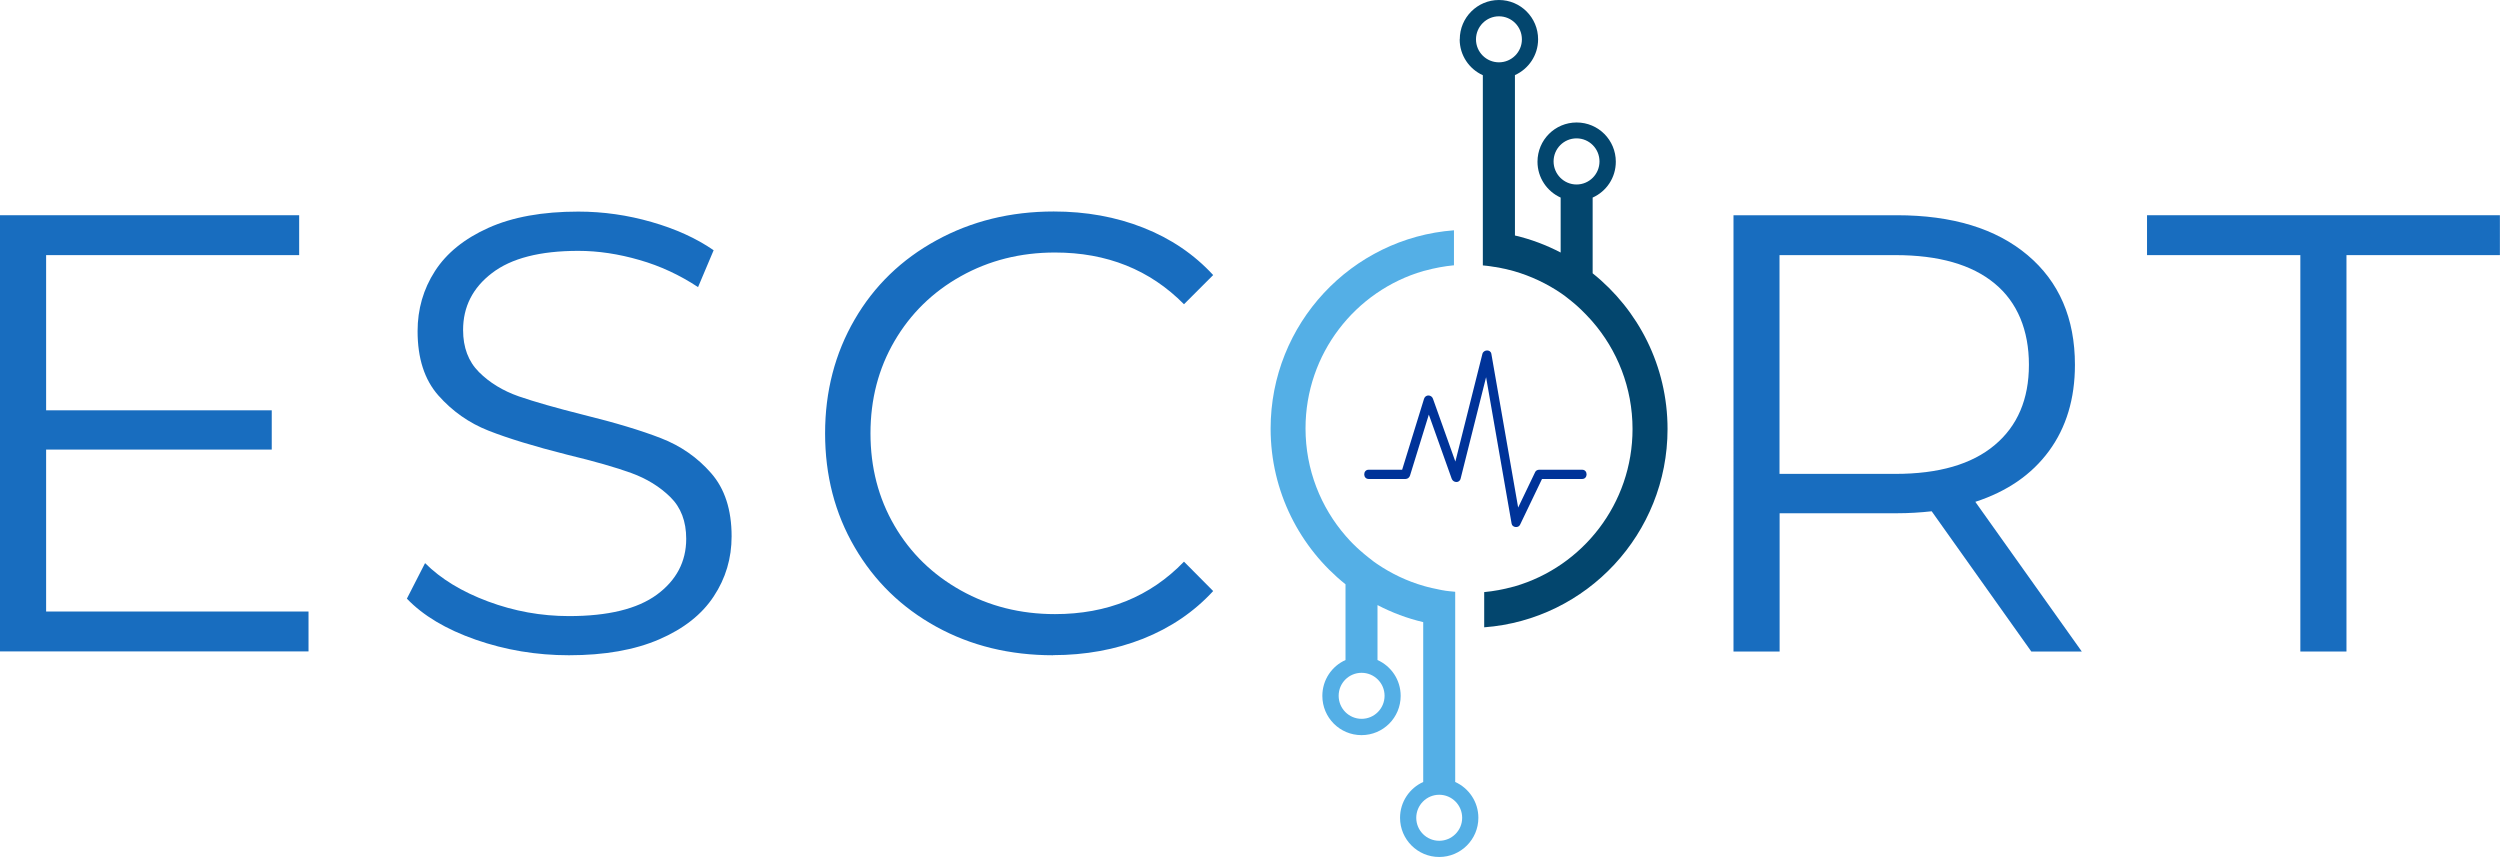 <?xml version="1.0" encoding="UTF-8"?>
<svg id="Layer_1" data-name="Layer 1" xmlns="http://www.w3.org/2000/svg" xmlns:xlink="http://www.w3.org/1999/xlink" viewBox="0 0 240.67 82.5">
  <defs>
    <style>
      .cls-1 {
        clip-path: url(#clippath);
      }

      .cls-2 {
        fill: none;
      }

      .cls-2, .cls-3, .cls-4, .cls-5, .cls-6 {
        stroke-width: 0px;
      }

      .cls-7 {
        clip-path: url(#clippath-1);
      }

      .cls-8 {
        clip-path: url(#clippath-2);
      }

      .cls-3 {
        fill: #54afe6;
      }

      .cls-4 {
        fill: #186dbf;
      }

      .cls-5 {
        fill: #039;
      }

      .cls-6 {
        fill: #03466e;
      }
    </style>
    <clipPath id="clippath">
      <rect class="cls-2" x="122.3" y="21.54" width="20.64" height="60.96"/>
    </clipPath>
    <clipPath id="clippath-1">
      <rect class="cls-2" x="139.93" width="20.61" height="60.54"/>
    </clipPath>
    <clipPath id="clippath-2">
      <rect class="cls-2" x="131.15" y="33.6" width="21.75" height="17.25"/>
    </clipPath>
  </defs>
  <path class="cls-4" d="M29.7,58.87v3.84H0V20.72h28.8v3.84H4.44v14.94h21.72v3.78H4.44v15.59h25.27Z"/>
  <path class="cls-4" d="M54.77,63.08c-3.12,0-6.12-.5-8.98-1.5-2.86-1-5.06-2.32-6.62-3.95l1.75-3.42c1.52,1.52,3.54,2.75,6.06,3.69,2.52.94,5.12,1.41,7.8,1.41,3.76,0,6.58-.69,8.45-2.06,1.88-1.38,2.83-3.18,2.83-5.38,0-1.68-.51-3.02-1.53-4.02-1.02-1-2.27-1.77-3.75-2.31-1.48-.54-3.54-1.13-6.19-1.77-3.16-.8-5.68-1.57-7.56-2.31-1.88-.74-3.48-1.87-4.83-3.39-1.34-1.52-2-3.58-2-6.19,0-2.11.55-4.04,1.67-5.78,1.12-1.74,2.84-3.13,5.16-4.17,2.32-1.04,5.2-1.56,8.64-1.56,2.41,0,4.75.34,7.05,1,2.3.66,4.3,1.56,5.98,2.72l-1.5,3.55c-1.76-1.16-3.64-2.04-5.64-2.61-2-.58-3.96-.88-5.89-.88-3.68,0-6.45.71-8.31,2.14-1.86,1.42-2.78,3.25-2.78,5.48,0,1.68.51,3.03,1.53,4.05,1.02,1.02,2.3,1.8,3.84,2.34,1.54.53,3.61,1.12,6.2,1.77,3.08.76,5.57,1.51,7.47,2.25,1.91.74,3.52,1.86,4.83,3.36,1.32,1.5,1.98,3.53,1.98,6.09,0,2.12-.57,4.04-1.72,5.78-1.14,1.74-2.89,3.12-5.25,4.14-2.36,1.02-5.25,1.53-8.69,1.53Z"/>
  <path class="cls-4" d="M101.38,63.08c-4.16,0-7.91-.91-11.25-2.75-3.34-1.84-5.96-4.39-7.86-7.66-1.9-3.26-2.84-6.91-2.84-10.95s.95-7.69,2.84-10.95c1.89-3.26,4.52-5.8,7.89-7.64,3.36-1.84,7.12-2.77,11.28-2.77,3.11,0,5.99.52,8.62,1.56,2.64,1.04,4.89,2.56,6.73,4.56l-2.81,2.81c-3.28-3.32-7.42-4.98-12.42-4.98-3.32,0-6.34.76-9.06,2.28-2.72,1.52-4.85,3.61-6.39,6.25-1.54,2.64-2.31,5.59-2.31,8.88s.77,6.25,2.31,8.89c1.54,2.64,3.67,4.71,6.39,6.23,2.72,1.52,5.74,2.28,9.06,2.28,5.03,0,9.17-1.68,12.42-5.05l2.81,2.83c-1.84,2-4.09,3.53-6.75,4.59-2.66,1.05-5.55,1.58-8.67,1.58Z"/>
  <path class="cls-4" d="M195.55,62.72l-9.59-13.5c-1.09.12-2.2.19-3.36.19h-11.28v13.31h-4.44V20.72h15.72c5.35,0,9.55,1.28,12.59,3.84,3.04,2.56,4.56,6.09,4.56,10.56,0,3.27-.84,6.04-2.5,8.3-1.66,2.26-4.02,3.89-7.09,4.89l10.25,14.41h-4.86ZM182.47,45.62c4.16,0,7.35-.92,9.55-2.77,2.2-1.84,3.3-4.42,3.3-7.73s-1.1-6.02-3.3-7.83c-2.2-1.82-5.38-2.73-9.55-2.73h-11.16v21.06h11.16Z"/>
  <path class="cls-4" d="M221.46,24.56h-14.77v-3.84h33.97v3.84h-14.77v38.16h-4.44V24.56Z"/>
  <g class="cls-1">
    <path class="cls-3" d="M140.76,78.73c0,1.22-.99,2.21-2.21,2.21s-2.21-.99-2.21-2.21.99-2.22,2.21-2.22,2.21.99,2.21,2.22ZM133.29,66.98c0,1.23-.99,2.22-2.21,2.22s-2.21-.99-2.21-2.22.99-2.21,2.21-2.21,2.21.99,2.21,2.21ZM139.97,25.56v-3.39c-9.87.74-17.65,9.01-17.65,19.09,0,6.07,2.82,11.48,7.21,14.99v7.29c-1.32.59-2.23,1.91-2.23,3.45,0,2.09,1.68,3.78,3.77,3.78s3.77-1.69,3.77-3.78c0-1.54-.91-2.86-2.23-3.45v-5.29c1.38.72,2.86,1.28,4.4,1.64v15.39c-1.31.59-2.23,1.91-2.23,3.45,0,2.08,1.69,3.77,3.77,3.77s3.77-1.69,3.77-3.77c0-1.54-.92-2.86-2.23-3.45v-18.31c-.13-.01-.26-.02-.39-.04-.04,0-.09,0-.12-.01-.09-.01-.17-.02-.26-.03-.05,0-.11-.02-.16-.02-.07-.01-.14-.02-.22-.04-.06,0-.12-.02-.18-.03l-.2-.04c-.06-.01-.12-.02-.18-.04-.06-.02-.13-.03-.19-.04s-.12-.03-.19-.04c-.06-.02-.12-.03-.18-.04l-.19-.05c-.06-.02-.12-.03-.18-.04-.06-.02-.12-.04-.19-.05-.06-.02-.12-.04-.18-.05-1.62-.46-3.14-1.19-4.51-2.12-.11-.08-.23-.16-.34-.24-.05-.04-.09-.07-.14-.11-.08-.06-.15-.12-.23-.18-.04-.04-.09-.07-.13-.1-.11-.09-.22-.17-.32-.26-.04-.04-.08-.07-.12-.1-.08-.07-.15-.13-.23-.2-.04-.04-.09-.07-.13-.11-.11-.09-.21-.19-.31-.28-.03-.03-.06-.06-.09-.09-.08-.08-.16-.16-.24-.23-.04-.04-.08-.08-.12-.12-.08-.08-.16-.16-.24-.25-.02-.03-.05-.05-.07-.08-.1-.11-.19-.21-.29-.32-2.42-2.77-3.89-6.41-3.89-10.38,0-7.18,4.79-13.25,11.35-15.15.07-.02.14-.04.21-.05.88-.24,1.79-.41,2.72-.5"/>
  </g>
  <g class="cls-7">
    <path class="cls-6" d="M146.51,3.79c0,1.22-.99,2.21-2.21,2.21s-2.21-.99-2.21-2.21.99-2.22,2.21-2.22,2.21.99,2.21,2.22ZM149.56,15.54c0-1.23.99-2.22,2.21-2.22s2.21.99,2.21,2.22-.99,2.22-2.21,2.22-2.21-1-2.21-2.22ZM140.52,3.79c0,1.54.92,2.86,2.23,3.45v18.31c.13.01.26.02.39.04.05,0,.11.01.16.02.07.01.15.02.22.03.06.01.12.02.18.03.07.01.13.02.2.03.07,0,.13.02.2.03.06.01.12.02.18.03s.13.03.2.04l.18.04c.07.01.13.03.2.04.06.01.12.03.18.04.07.02.13.03.19.05.06.02.12.03.18.04.06.02.12.04.18.05.06.02.12.04.18.05,1.62.47,3.14,1.19,4.51,2.12.11.08.23.16.34.24.05.04.1.07.14.11.08.06.15.12.23.18.05.04.09.07.14.11.11.08.21.17.32.26.04.04.08.07.12.1.07.07.15.13.23.2l.13.12c.1.09.2.18.3.28.03.03.06.06.09.09.08.07.16.15.23.23.04.04.08.08.12.12.08.08.16.16.23.25.03.03.06.06.09.09.09.1.19.2.28.31,2.42,2.77,3.89,6.41,3.89,10.38,0,7.18-4.79,13.25-11.35,15.15-.07.02-.14.04-.2.05-.88.24-1.79.41-2.73.5v3.39c9.87-.74,17.65-9.01,17.65-19.09,0-6.07-2.82-11.48-7.21-14.99v-7.29c1.32-.59,2.23-1.91,2.23-3.45,0-2.09-1.68-3.78-3.77-3.78s-3.77,1.69-3.77,3.78c0,1.54.92,2.86,2.23,3.45v5.29c-1.38-.72-2.86-1.28-4.4-1.64V7.23c1.31-.59,2.23-1.91,2.23-3.45,0-2.09-1.69-3.78-3.77-3.78s-3.77,1.69-3.77,3.78"/>
  </g>
  <g class="cls-8">
    <path class="cls-5" d="M131.76,46.11h3.55c.2,0,.37-.14.43-.33.74-2.39,1.48-4.78,2.21-7.16h-.86c.89,2.49,1.77,4.97,2.66,7.46.14.4.74.46.86,0,.98-3.93,1.97-7.86,2.96-11.79h-.86c.94,5.37,1.87,10.75,2.81,16.12.06.38.65.45.81.11.71-1.49,1.43-2.97,2.14-4.46.18-.37-.55.05-.07.05h3.91c.57,0,.57-.89,0-.89h-4.14c-.15,0-.32.08-.38.22-.74,1.54-1.48,3.09-2.22,4.63.27.04.54.07.81.11-.94-5.37-1.88-10.75-2.81-16.12-.08-.45-.75-.41-.86,0-.98,3.93-1.97,7.86-2.96,11.79h.86c-.89-2.49-1.77-4.97-2.66-7.46-.14-.41-.72-.44-.86,0-.74,2.39-1.48,4.77-2.21,7.16.14-.11.29-.22.43-.33h-3.55c-.57,0-.57.89,0,.89Z"/>
  </g>
</svg>